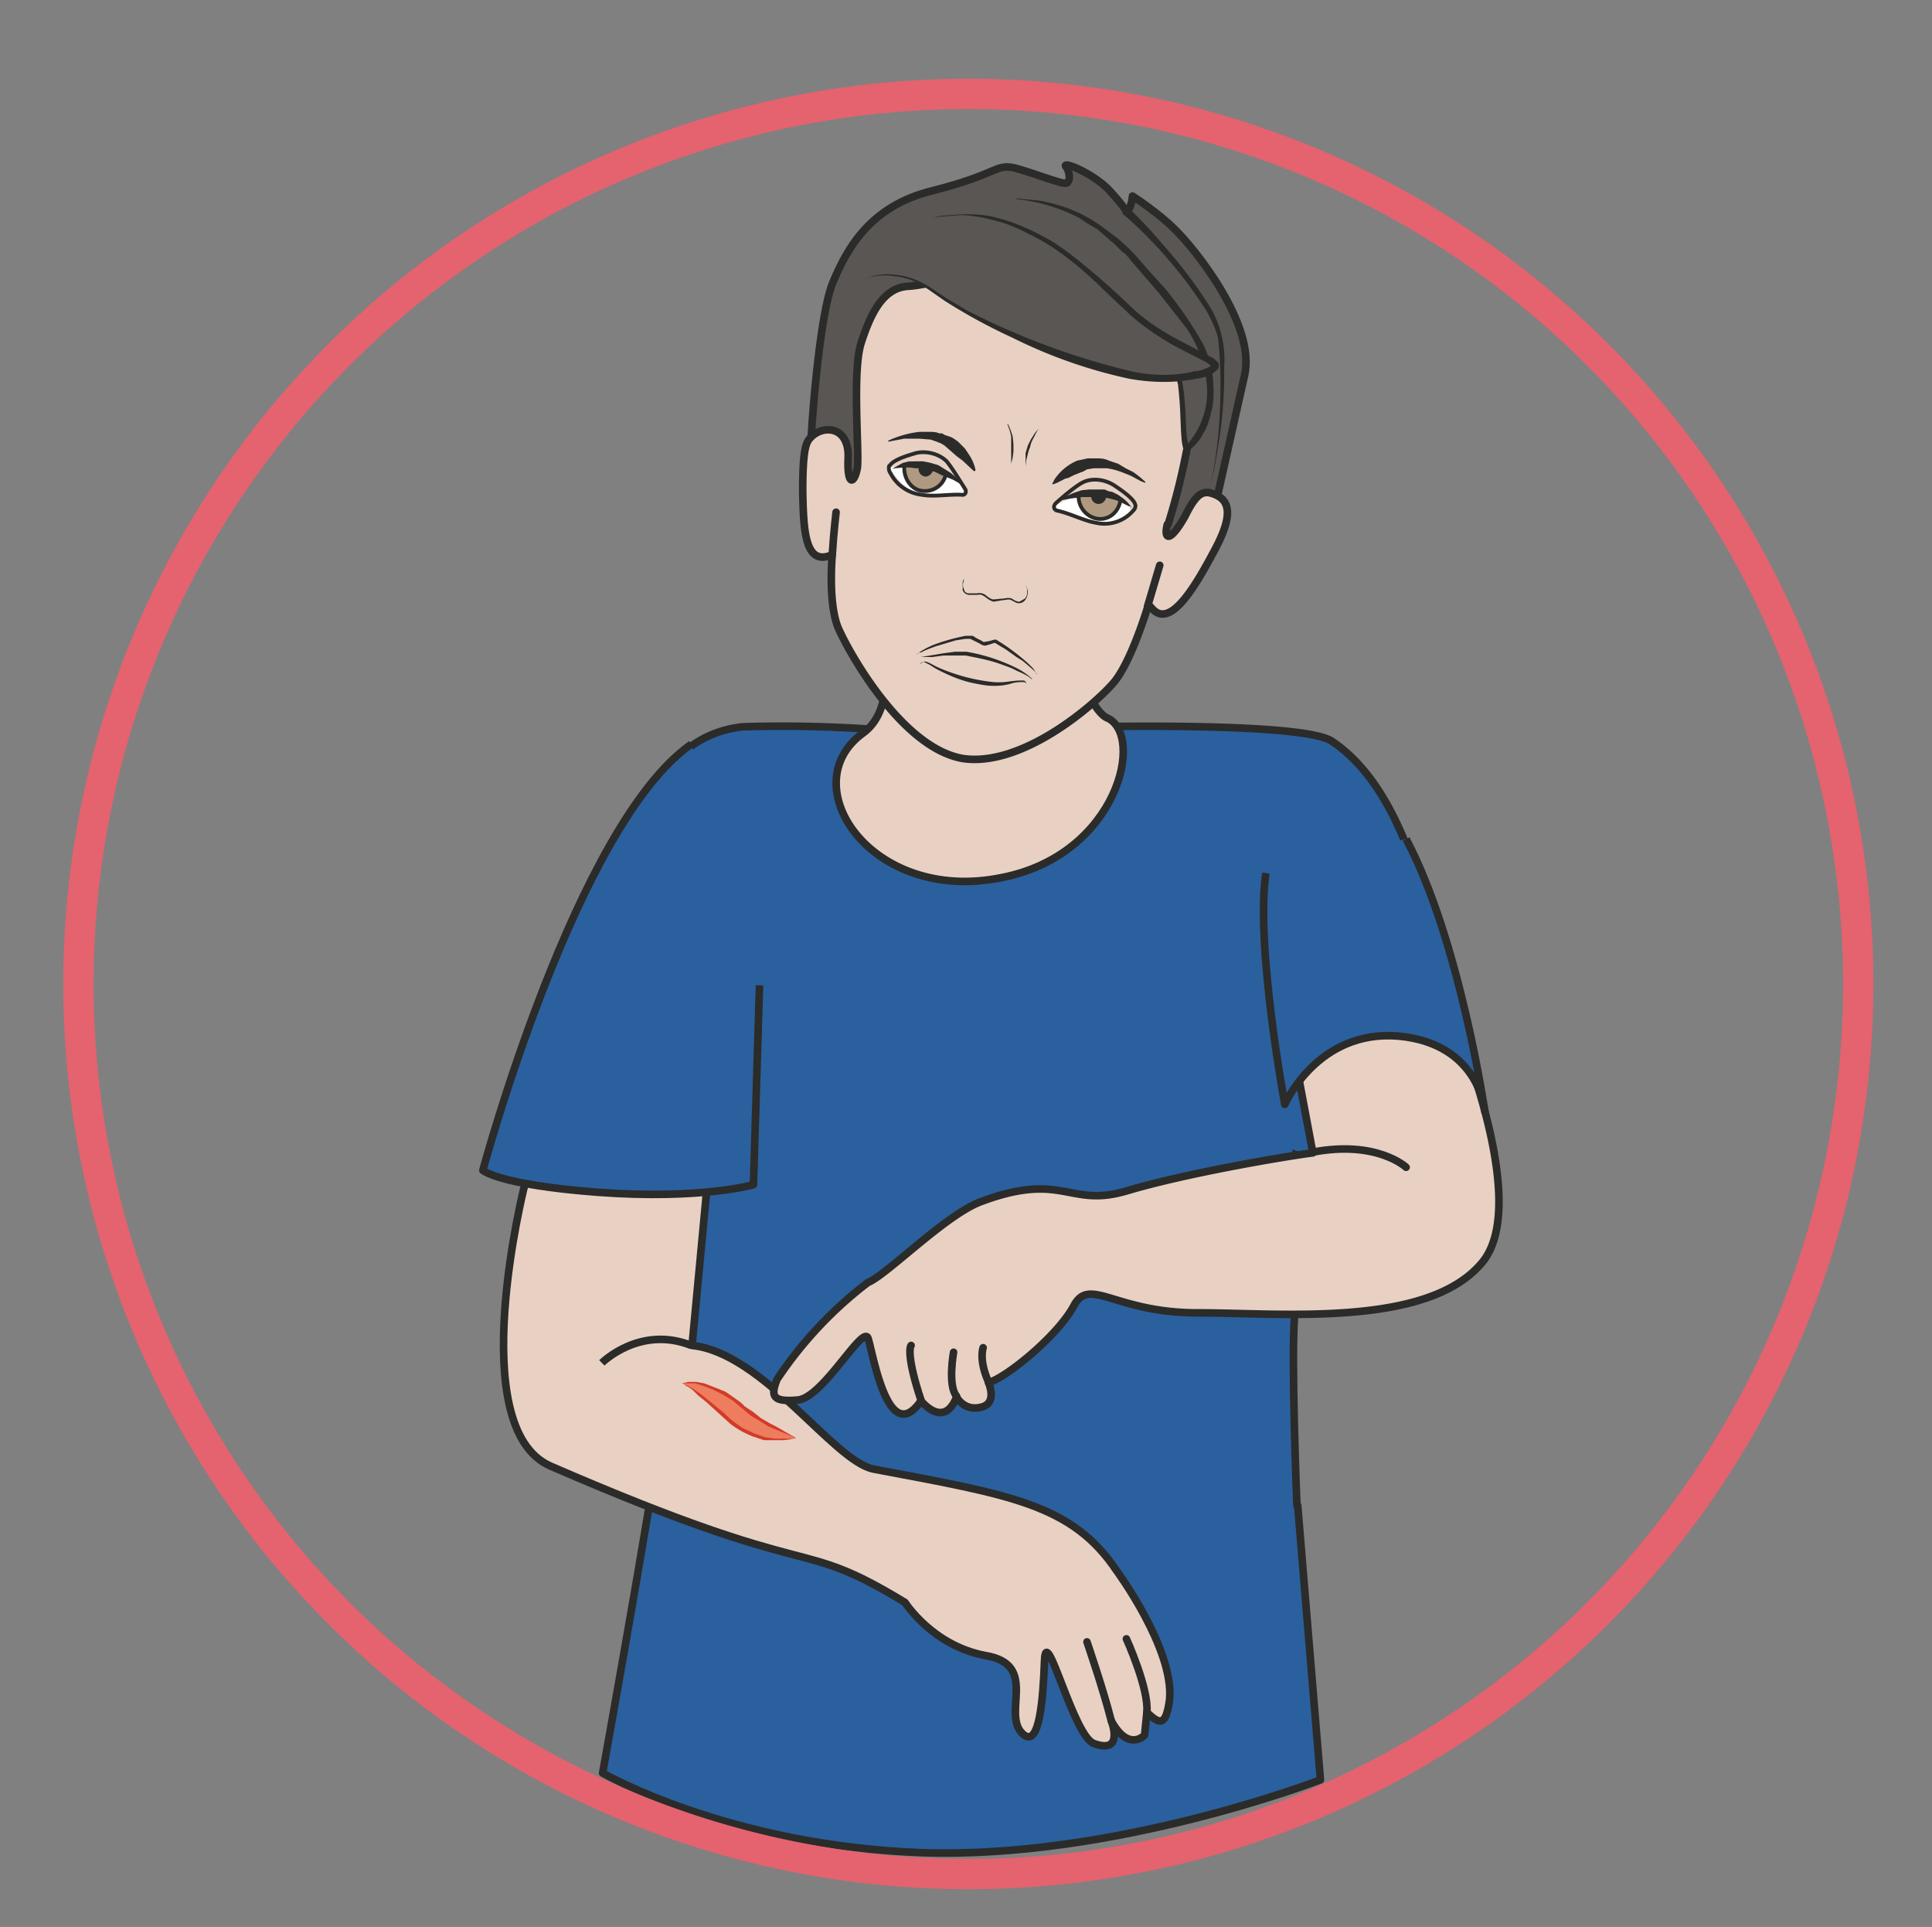 <svg xmlns="http://www.w3.org/2000/svg" viewBox="0 0 318.6 317.7"><rect x="0" y="0" width="318.6" height="317.7" fill="#808080" stroke="none"/><defs><clipPath id="a"><path d="M0 254.2h254.9V0H0v254.2z"/></clipPath><clipPath id="b"><path d="M0 254.2h254.9V0H0v254.2z"/></clipPath><clipPath id="c"><path d="M0 254.2h254.9V0H0v254.2z"/></clipPath><clipPath id="d"><path d="M0 254.2h254.9V0H0v254.2z"/></clipPath><clipPath id="e"><path d="M0 254.2h254.9V0H0v254.2z"/></clipPath></defs><g clip-path="url(#a)" transform="matrix(1.25 0 0 -1.25 0 317.7)"><path d="M93.2 45.6s43.2-7.6 75 .8" stroke="#2b2b2a" stroke-miterlimit="10" fill="none"/><path d="M171.1 55.6s-.8 19.4-.3 25.2c.9 11.1-.6 52.7-.6 52.7l-80 10s-.5-56-1.2-65.6c-.8-9.5-9.5-57.6-9.5-57.6s16.7-9.6 42.1-10.5c25.4-.9 52.6 9.6 52.6 9.6l-3 36.2z" fill="#2a609e"/><path stroke-linejoin="round" d="M171.1 55.6s-.8 19.4-.3 25.2c.9 11.1-.6 52.7-.6 52.7l-80 10s-.5-56-1.2-65.6c-.8-9.5-9.5-57.6-9.5-57.6s16.7-9.6 42.1-10.5c25.4-.9 52.6 9.6 52.6 9.6l-3 36.2z" stroke="#2b2b2a" stroke-linecap="round" stroke-miterlimit="10" fill="none"/><path stroke-linejoin="round" d="M171.8 102c2.7-2 19.4.8 23.2 3.3l-4.8 17.4c-1 9-4.4 27-14.5 33.7-3.4 2.3-26.5 2-31.8 1.9-5.2-.2-13.8-6.3-21.5-1a172 172 0 01-24.4 1c-10-1.1-12.5-10.4-16.3-14.8a174 174 0 01-13.4-30.1c-1-3 4.1-5 11.1-7.5 7.4-2.6 10.9-.9 10.9-.9 2.8 6.9 0 33 0 33" stroke="#2b2b2a" stroke-miterlimit="10" fill="#2a609e"/><path d="M131 46.4l-.5-.4c-.1-.1-.3-.3-.3-.5v-.1l.1-.2.3-.1h.2l.4.3.3.6v-.7c-.1-.2-.2-.5-.5-.6a.8.8 0 00-.5-.1c-.3 0-.3 0-.5.2l-.3.4v.5c.2.3.5.4.7.5l.6.2" fill="#2b2b2a"/><path d="M113.4 181.2s2.5-7.9 3.4-15c0 0 .8-6-2.9-8.7-9.5-6.8 1-22.6 18.2-19.1 15.5 3 19 19 13.9 21.1-1.2.5-6.2 6.2-1.1 19.1 5.1 13-31.5 2.6-31.5 2.6" fill="#e8d1c3"/><path stroke-linejoin="round" d="M113.4 181.2s2.5-7.9 3.4-15c0 0 .8-6-2.9-8.7-9.5-6.8 1-22.6 18.2-19.1 15.5 3 19 19 13.9 21.1-1.2.5-6.2 6.2-1.1 19.1 5.1 13-31.5 2.6-31.5 2.6z" stroke="#2b2b2a" stroke-linecap="round" stroke-miterlimit="10" fill="none"/></g><g clip-path="url(#b)" transform="matrix(1.25 0 0 -1.25 0 317.7)"><path stroke-linejoin="round" d="M93.3 97.9l-2-21.2c9.4-1 18.6-15.2 23.9-16.3 18-3.4 26.2-4.6 32.1-13.4 0 0 7.6-10.3 7-17-.5-3.6-1.3-3.3-3-1.7l-.3-3s-2.1-2.3-4.4 1.9c0 0 1.8-4.5-2.3-3-2.7 1-6.3 16-6.5 11-.2-5.4-.7-11.6-2.8-9.8-3 2.6 2.2 9.2-5 10.4-7 1.3-10.6 7-10.6 7-14.8 9-10.4 2.2-46.8 18-11.5 5.1-3.4 37-3.4 37" stroke="#2b2b2a" stroke-miterlimit="10" fill="#e8d1c3"/><path stroke-linejoin="round" d="M148.6 38s3-6.6 2.7-9.7M143.4 37.6s2.2-6.4 3.2-10.4" stroke="#2b2b2a" stroke-linecap="round" stroke-miterlimit="10" fill="none"/><path d="M90 71.7l.8.2h1l1.1-.2 1.3-.5 1.5-.6 1.3-.9c.4-.3.9-.6 1.2-1l1.2-.8 1-.8 1.2-.7a20.4 20.4 0 002-1.1l.7-.4.7-.4-.8-.2-.9-.1h-2.5l-1.5.5a12 12 0 00-3 1.7l-1.1 1-1.1 1-1 .9-1 .8-.7.7-.7.5c-.2 0-.3.2-.5.3l-.2.1" fill="#d23b27"/><path d="M90 71.7a18.1 18.1 0 00.8 0h.9l1-.3 1.3-.5 1.4-.7 1.3-.8 1.2-1 1.2-1 1.2-.7 1.1-.7 1.2-.5 1.7-.7.7-.4h-2.7l-1.4.2-1.4.5-1.5.7a14.4 14.4 0 00-2.5 2 2989 2989 0 00-2.2 1.8l-1 .8-.9.6-.7.4-.5.2-.2.1" fill="#ee7c5e"/><path stroke-linejoin="round" d="M79.4 74.4s5 5 11.8 2.3" stroke="#2b2b2a" stroke-miterlimit="10" fill="none"/><path stroke-linejoin="round" d="M91.2 156C76 145.4 63.7 99.8 63.7 99.8s2-1.9 15.2-2.9c13.6-1 20.5 1 20.5 1l.8 26.3" stroke="#2b2b2a" stroke-miterlimit="10" fill="#2a609e"/><path d="M190.6 122.6s12-26.6 4.9-35C188.3 79 169 81 158 81c-10.9 0-14.2 4.8-16.3 1-2.1-4-9-9.6-11.3-10.2 0 0 1.2-2.6-.8-3.2-2.4-.7-3.4 1.3-3.4 1.3-1.7-4.3-4.7-.5-4.7-.5-4.4-6.4-6.4 6.7-7 8.3-.8 1.6-6-8-9.3-8.2-3.4-.3-3.5.6-2.7 2.7a53 53 0 0012 12.8c2.5 1 10.3 9 15 10.7 10.8 4 11.5-.9 19.2 1.4 7.7 2.3 20.6 4.5 24.5 5l-3.2 17s2.2-2.8 7.2-.2c6.8 3.4 13.4 3.6 13.4 3.6" fill="#e8d1c3"/><path stroke-linejoin="round" d="M190.6 122.6s12-26.6 4.9-35C188.3 79 169 81 158 81c-10.9 0-14.2 4.8-16.3 1-2.1-4-9-9.6-11.3-10.2 0 0 1.2-2.6-.8-3.2-2.4-.7-3.4 1.3-3.4 1.3-1.7-4.3-4.7-.5-4.7-.5-4.4-6.4-6.4 6.7-7 8.3-.8 1.6-6-8-9.3-8.2-3.4-.3-3.5.6-2.7 2.7a53 53 0 0012 12.8c2.5 1 10.3 9 15 10.7 10.8 4 11.5-.9 19.2 1.4 7.7 2.3 20.6 4.5 24.5 5l-3.2 17s2.2-2.8 7.2-.2c6.8 3.4 13.4 3.6 13.4 3.6z" stroke="#2b2b2a" stroke-linecap="round" stroke-miterlimit="10" fill="none"/><path d="M120.2 76.7c-.2-.2-.5-1.8 1.3-7.2M125.8 75.8s-.8-4.4.4-5.8M129.7 76.4s-.6-1.6.7-4.5" stroke="#2b2b2a" stroke-linecap="round" stroke-miterlimit="10" fill="none"/><path stroke-linejoin="round" d="M185.5 100.2s-3.8 3.6-12.3 2" stroke="#2b2b2a" stroke-linecap="round" stroke-miterlimit="10" fill="none"/><path stroke-linejoin="round" d="M167 139c-1.4-9.6 2.5-30.5 2.5-30.5s4.3 9.9 15 9c10.8-1 11.4-10 11.4-10s-3.3 22.6-10.4 36" stroke="#2b2b2a" stroke-miterlimit="10" fill="#2a609e"/></g><g clip-path="url(#c)" transform="matrix(1.25 0 0 -1.25 0 317.7)"><path d="M160 186l4.2 18.7c1.5 6.7-6.7 16.8-9.2 19.2-2.3 2.3-5.6 4.4-5.6 4.4s-.1-1.6-.8-2.1c0 0 0 .4-2.2 2.8-2 2.2-6.3 4-5.8 3.2.5-.6.7-1.9.1-2.2-.5-.2-4.2 1.3-6.8 2-2.6.6-2.2-.8-10.9-3-8.2-2-11.2-7.6-13-11.8-2-4.2-3.1-21.5-3-21.5 0 0 22.1-42.2 53-9.8" fill="#595654"/><path stroke-linejoin="round" d="M160 186l4.2 18.7c1.5 6.7-6.7 16.8-9.2 19.2-2.3 2.3-5.6 4.4-5.6 4.4s-.1-1.6-.8-2.1c0 0 0 .4-2.2 2.8-2 2.2-6.3 4-5.8 3.2.5-.6.7-1.9.1-2.2-.5-.2-4.2 1.3-6.8 2-2.6.6-2.2-.8-10.9-3-8.2-2-11.2-7.6-13-11.8-2-4.2-3.1-21.5-3-21.5 0 0 22.1-42.2 53-9.8z" stroke="#2b2b2a" stroke-linecap="round" stroke-miterlimit="10" fill="none"/><path d="M149 226.6s2-1.8 4.5-4.8a60.1 60.1 0 006.3-8.4 13.7 13.7 0 001.7-7.7 57.6 57.6 0 00-.8-10.4 61.2 61.2 0 00-1.2-6c0-.3-.2-.4-.2-.4l.2.4.3 1.3A61.3 61.3 0 01161 202a58 58 0 01-.3 7.5c-.3 1.3-.9 2.5-1.5 3.6a59.1 59.1 0 01-11 12.8.5.5 0 10.8.7z" fill="#2b2b2a"/><path d="M154 185c-.5-2 .3-2.5 2.3 1 1.1 2.2 2 3.6 3.5 3.1 2.4-.7 3-2.6.6-7.2-2.5-4.7-6-11-8.5-7.9l-.4.4s-2.2-7.5-4.6-10.3c-2.4-2.8-11.9-11.1-19.8-10-8 1.3-15 13.8-16.5 17.2-1.4 3.3-.8 9.7-.8 9.7-3.6-1.6-3.8 3.1-3.9 8.4 0 5.3.4 6.4 1 7 1.5 1.7 5 1.7 5-2.4-.2-4.1.8-3.7 1.2-1.6.3 2-.7 12.7.5 16.5 1.2 3.7 2.8 7.3 6.2 7.5 3.4.2 8.3 2.2 13 .7 4.9-1.4 10.1-6.5 15.9-6.4 8.7.2 9.3-9.5 7.8-16.2a85.5 85.5 0 00-2.4-9.5" fill="#e8d1c3"/><path stroke-linejoin="round" d="M154 185c-.5-2 .3-2.5 2.3 1 1.1 2.2 2 3.6 3.5 3.1 2.4-.7 3-2.6.6-7.2-2.5-4.7-6-11-8.5-7.9l-.4.4h0s-2.2-7.5-4.6-10.3c-2.4-2.8-11.9-11.1-19.8-10-8 1.3-15 13.8-16.5 17.2-1.4 3.3-.8 9.7-.8 9.7-3.6-1.6-3.8 3.1-3.9 8.4 0 5.3.4 6.4 1 7 1.5 1.7 5 1.7 5-2.4-.2-4.1.8-3.7 1.2-1.6.3 2-.7 12.7.5 16.5 1.2 3.7 2.8 7.3 6.2 7.5 3.4.2 8.3 2.2 13 .7 4.9-1.4 10.1-6.5 15.9-6.4 8.7.2 9.3-9.5 7.8-16.2a85.5 85.5 0 00-2.4-9.5z" stroke="#2b2b2a" stroke-linecap="round" stroke-miterlimit="10" fill="none"/><path d="M134.1 228s8.5.2 15.8-8.3c7.3-8.5 8.5-10.1 9.4-14.2 1.6-7-2.7-10.6-2.7-10.6-.9.1-.2 9.6-1.5 9.9-3.7.8-7.2 1-9 3.2" fill="#595654"/><path d="M134.1 228l3-.3a20.7 20.7 0 005.6-1.8l1.3-.7 1.2-.8 2.4-1.8 1.1-1 1-1 2-2.3 2-2.2a50.8 50.8 0 005-7.3c.5-1 .8-1.9 1-2.9l.3-1.4.1-1.6c0-1 0-2-.3-3-.2-1-.5-2-1-2.8-.5-1-1.1-1.7-2-2.4 0-.1-.1-.2-.2-.1l-.4.2-.1.2-.1.4-.1.6-.1 1.3-.1 2.5a51.3 51.3 0 01-.3 3.7c-.1.3-.2.8-.4 1h-.4l-.6.2-1.2.3-2.4.6-2.4.8a6 6 0 00-1.9 1.6 8.2 8.2 0 014.4-2l2.4-.5 1.3-.2.6-.1h.3l.2-.1.2-.2c.4-.5.4-.9.5-1.3l.2-1.3.2-2.5.1-2.5a20.5 20.5 0 01.3-2h-.4a10.5 10.5 0 012.7 9c0 .5-.1 1-.3 1.4a14.7 14.7 0 01-2.3 5.2l-1.8 2.3-1.8 2.3-1.9 2.2-1.9 2.2c-.3.4-.6.8-1 1l-1 1-2.3 2-1.2.7-1.2.8a23.2 23.2 0 01-8.3 2.5" fill="#2b2b2a"/><path d="M114.3 217.4s4 2.1 9.6-2.2a83.5 83.5 0 0126-10.7c5.6-.8 9.9.4 10.4 1.3s-6.4 2.7-11.7 7.8c-5.2 5.1-14.4 14.3-25.5 11.8" fill="#595654"/><path d="M114.3 217.4l1 .4c.6.1 1.6.3 2.9.1 1.3-.1 2.8-.6 4.3-1.5l2.4-1.6 2.7-1.6a96.3 96.3 0 0121.6-8c2.7-.6 5.7-.7 8.4 0 .7 0 1.4.3 2 .6l.2.2v-.1c0-.1 0 0 0 0l-.7.5-3.9 2c-2.5 1.4-4.9 3-6.9 5-2 1.8-3.8 3.7-5.7 5.3-1.9 1.6-3.8 3-5.7 4-1.9 1-3.7 1.9-5.4 2.3-1.7.5-3.2.7-4.5.8l-2.9-.2-1-.2 1 .3 3 .2c1.2 0 2.8 0 4.5-.5 1.7-.4 3.7-1.2 5.6-2.2 2-1 3.9-2.4 5.8-4 2-1.6 4-3.4 6-5.3 1.8-1.8 4.2-3.4 6.7-4.7l3.8-2c.4-.2.7-.3 1-.7.1 0 .3-.2.3-.5 0-.4-.1-.5-.2-.6l-.6-.5c-.7-.4-1.4-.6-2.2-.7-3-.6-6-.5-8.8 0a65 65 0 00-15.4 5.4 74.7 74.7 0 00-9 4.9l-2.3 1.6c-1.4 1-2.9 1.5-4.1 1.6a8 8 0 01-3 0l-1-.3" fill="#2b2b2a"/><path d="M110.3 186.6s-.3-2.4-.5-5.6M153 179.6l-1.6-5.4" stroke="#2b2b2a" stroke-linecap="round" stroke-miterlimit="10" fill="none"/></g><g clip-path="url(#d)" transform="matrix(1.25 0 0 -1.25 0 317.7)"><path d="M136.1 164.6c-.6.5-1.3.8-2 1.1-.7.4-1.4.6-2.2.9-1.4.5-3 .8-4.5 1.1h-2.9l-1.5-.2h-1.5l3 .5 1.5.2h1.5a23.7 23.7 0 006.7-2.2 9.2 9.2 0 002-1.4" fill="#2b2b2a"/><path d="M136.8 165.3l-.6.6-.7.6-.6.5-.8.5-1.4 1-1.5.9h.1l-.6-.2-.7-.2c-.4 0-.6.2-.8.3l-.6.3-.6.3h-.6l-1.3-.2-2.7-.8-1.3-.5-.6-.3c-.2 0-.5-.1-.6-.3l.5.4a10.7 10.7 0 002 1 26.2 26.2 0 004 1.1H128.3l.2-.1.3-.2.6-.3c.2-.1.4-.3.5-.2l.6.1.7.2h.2a27.6 27.6 0 004.3-3.2l.6-.6.5-.8M121.4 166.6l.1.1.5.2c.4 0 1-.4 1.6-.7a24.5 24.5 0 017.4-2 9.1 9.1 0 012.3.1l1 .1h.8c.2-.1.3-.3.3-.4v-.1s0 .3-.4.3-1 0-1.6-.2a7.7 7.7 0 00-2.4-.3c-.9 0-1.8.2-2.8.4-1.8.4-3.5 1.2-4.8 1.9l-.8.5-.6.3h-.5v-.2M127.5 178.2l-.3-.4c-.1-.4-.3-.9 0-1.4 0-.3.3-.5.6-.5h1.1c.4.1.9 0 1.2-.3.3-.2.6-.5 1-.5l1.1.1c.4 0 .8.2 1.3 0 .3-.2.6-.4 1-.4l.7.4c.2.2.3.5.3.7v.6c-.1.4-.3.5-.3.5s.2-.1.3-.4a1.7 1.7 0 00-.2-1.5 1 1 0 00-.9-.5c-.4 0-.7.3-1 .4-.3.2-.7 0-1.1 0l-1.2-.2c-.5.1-.8.4-1.1.6-.4.3-.7.4-1 .3h-1.2a1 1 0 00-.8.6v.9c0 .2 0 .4.2.6l.3.4M133 198.2l.3-.7.3-.9.1-1v-1l-.1-.8-.2-.8v3.6l-.2.8-.3.8M137 197.6l-.4-.7c-.2-.5-.6-1-.7-1.7a5 5 0 01-.3-.9l-.2-.8-.1-.8V194.4l.3 1 .4.8.5.8.5.6" fill="#2b2b2a"/><path d="M118.5 192.6c.2.1 2.7.5 4 .1 1.2-.4 5.1-2 4.9-3.6 0-.5-1.8 0-3.3-.3-1.5-.2-1.4-.2-3.2.4-1.8.6-3 2.4-3.4 3-.3.5 1 .4 1 .4" fill="#fff"/><path d="M119.4 193s-.3-1.5.4-2.3c.7-.8 1.5-1.7 2.6-1.3l1.5.5c.9.4.9 1.5.3 2.2-1.7 2-4.8 1-4.8 1" fill="#af9a81"/><path stroke-linejoin="round" d="M124.9 193.3c.8-1 1.7-2.5 2.4-3.6.3-.4 0-.9-.4-.8-1.8.1-3.6-.3-5.3 0a5.3 5.3 0 00-4.1 2.8c-.2.3-.3.6-.2 1l.2.2c.4.5 1.6 1 3 1.4 1.4.5 3.3.1 4.4-1" stroke="#2b2b2a" stroke-linecap="round" stroke-miterlimit="10" stroke-width=".5" fill="none"/><path d="M123.1 192.3c0-.5-.5-1-1-1a1 1 0 00-.9 1.2c0 .5.4.3 1 .3.5 0 1 0 1-.5" fill-rule="evenodd" fill="#2b2b2a"/><path stroke-linejoin="round" d="M124.8 191.7a2.8 2.8 0 00-2.9-2.3c-1.5 0-2.7 1.5-2.6 3.2" stroke="#2b2b2a" stroke-linecap="round" stroke-miterlimit="10" stroke-width=".5" fill="none"/><path d="M117.7 192.3l.3.2 1.1.6.8.2h1.9l1-.2 1-.3.8-.5.8-.5.6-.5 1.1-1.2-1.4.8-1.5.6-.8.4-.9.3-.8.2h-.9a35 35 0 00-.8.1h-.7l-1.2-.1-.4-.1M117.1 196a13.3 13.3 0 004.2 1.2h1.3c.4 0 .9 0 1.3-.2h.4l.3-.2.6-.2c.4-.1.8-.4 1.2-.7l.9-.9.6-.9c.7-1.1.8-2 .8-2l-.2-.1-1.5 1.4-.8.6-.8.7-.8.7-.5.3-.3.1-.2.1c-.4.1-.7.3-1.1.3l-1.2.1h-2l-1.6-.3-.5-.1v.1z" fill="#2b2b2a"/><path d="M149 187.5c-.2.2-3 1.9-4.3 1.9-1.4 0-5.9-1.8-5.8-2.3.2-.5 1.1 0 2.5-.7s2-1.2 3.9-1.2 3 .6 3.6 1c.4.4.1 1.3.1 1.3" fill="#fff"/><path d="M142.8 189s3.5 1.1 5-1c0 0-.2-1.1-1.4-2-1.2-.7-3.3 0-3.6.7-.4.8-.9 2 0 2.3" fill="#af9a81"/><path stroke-linejoin="round" d="M142.6 190.4c-1-.6-2.4-1.8-3.3-2.6-.4-.4-.3-.9.2-1 1.8-.4 3.4-1.3 5.1-1.6a5 5 0 014.8 1.5c.2.2.4.4.4.8l-.1.3c-.3.6-1.3 1.4-2.5 2.2-1.4 1-3.3 1.2-4.6.4" stroke="#2b2b2a" stroke-linecap="round" stroke-miterlimit="10" stroke-width=".5" fill="none"/><path d="M144 189a1 1 0 01.8-1.3 1 1 0 011.1.8c.2.6-.3.5-.8.6-.5.1-1 .4-1-.1" fill-rule="evenodd" fill="#2b2b2a"/><path stroke-linejoin="round" d="M142.3 188.9a3 3 0 012.2-3.1c1.5-.4 3 .6 3.3 2.3" stroke="#2b2b2a" stroke-linecap="round" stroke-miterlimit="10" stroke-width=".5" fill="none"/><path d="M149.3 187.3l-.4.1-1 .5-.7.3-.8.2-.9.2h-2.7l-1.6-.2-1.6-.3a13 13 0 002.2 1.1l.9.3 1 .1h2c.3-.1.6-.3 1-.3l.8-.4.7-.5a5 5 0 001.1-1.2M151 190.5l-.5.2-1.3.7-1 .4a9.2 9.2 0 01-2.2.6H144.3l-.6-.1c-.4 0-.6-.3-1-.4l-1-.4-.8-.4c-.3 0-.6-.2-.8-.3l-.6-.3-.5-.2h-.2l.3.6a6.8 6.8 0 003 2.5l1.4.3h1.4c.5 0 1-.1 1.4-.3l1.2-.4 1-.6 1-.5a14 14 0 001.6-1.3v-.1z" fill="#2b2b2a"/></g><g clip-path="url(#e)" transform="matrix(1.25 0 0 -1.25 0 317.7)"><path d="M245.1 127.8a117.4 117.4 0 10-234.7 0 117.4 117.4 0 00234.7 0z" stroke="#e5626f" stroke-miterlimit="10" stroke-width="4" fill="none"/></g></svg>